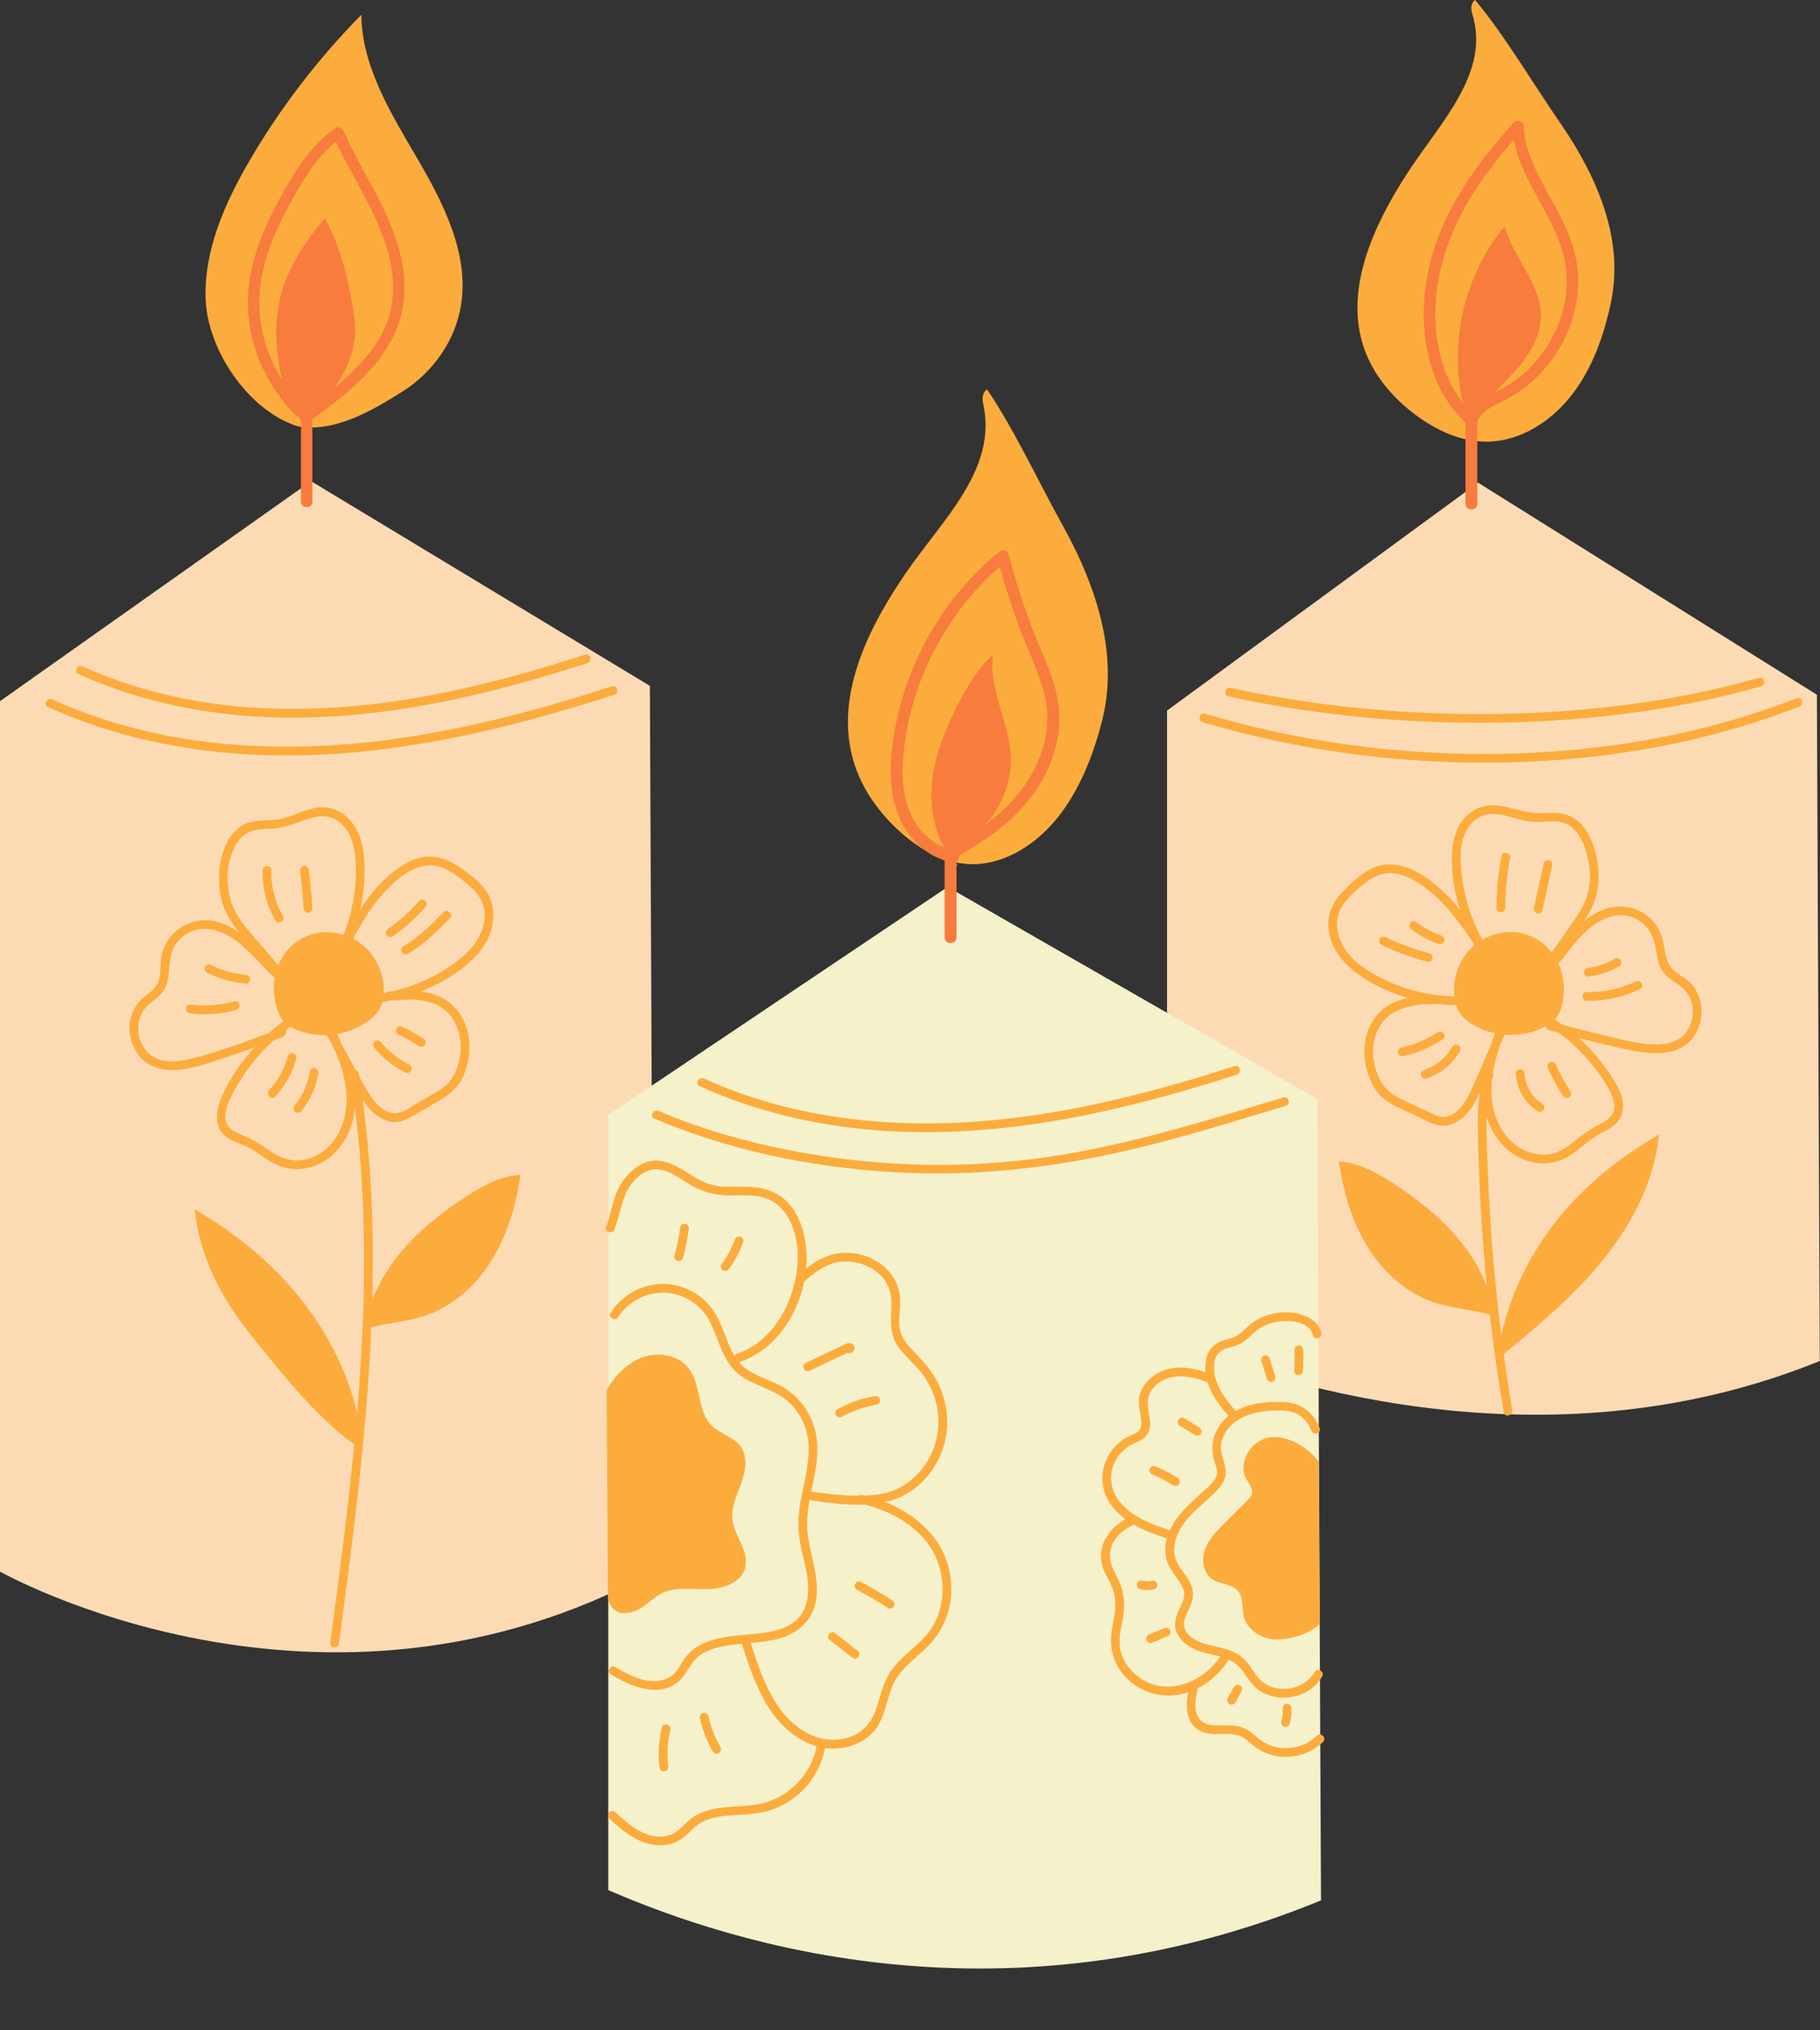 <?xml version="1.0" encoding="UTF-8"?><svg xmlns="http://www.w3.org/2000/svg" xmlns:xlink="http://www.w3.org/1999/xlink" height="476.2" preserveAspectRatio="xMidYMid meet" version="1.0" viewBox="0.0 0.0 427.0 476.2" width="427.0" zoomAndPan="magnify"><rect x="0.0" y="0.0" width="427.0" height="476.2" fill="#333333" stroke="none"/><g id="change1_1"><path d="M152.474,160.888l0.93,207.765C75.307,411.283,0,368.653,0,368.653V164.478l72.983-51.605 L152.474,160.888z M426.276,162.969l-79.491-49.74l-72.983,53.459v147.597 c30.346,12.258,91.75,29.883,153.149,4.974L426.276,162.969z" fill="#fcdbb4"/></g><g id="change2_1"><path d="M309.933,445.789c-74.118,30.363-137.655,10.434-167.221-2.42V261.519l79.618-53.459 l86.717,49.74L309.933,445.789z" fill="#f4f1cb"/></g><g id="change3_1"><path d="M142.632,374.759l-0.309-48.732c2.007-3.402,4.92-6.449,8.662-7.712 c3.742-1.263,8.365-0.357,10.716,2.816c2.855,3.851,1.835,9.818,5.216,13.218 c2.016,2.027,5.231,2.685,6.881,5.019c1.718,2.431,1.117,5.778,0.1,8.575 c-1.017,2.797-2.405,5.642-2.039,8.596c0.484,3.908,3.987,7.422,2.981,11.228 c-0.941,3.559-5.272,4.967-8.953,5.014c-3.681,0.046-7.605-0.621-10.863,1.093 c-2.2,1.158-3.838,3.302-6.192,4.1C145.58,379.078,143.301,378.128,142.632,374.759z M292.675,351.93c-1.798,1.795-3.596,3.59-5.394,5.385c-1.833,1.83-3.721,3.745-4.591,6.184 c-0.87,2.44-0.402,5.563,1.763,6.986c1.833,1.205,4.493,1.004,5.939,2.654 c1.392,1.589,0.924,4.022,1.436,6.071c0.832,3.328,4.437,5.45,7.866,5.374 c3.429-0.076,7.461-1.291,9.948-3.653l-0.289-37.997c-2.393-3.496-7.699-6.582-11.842-5.698 c-4.143,0.884-7.187,5.949-5.145,9.661c0.631,1.148,1.697,2.302,1.347,3.564 C293.551,351.046,293.105,351.502,292.675,351.93z M221.799,365.362 c2.831,7.188,1.324,15.417-4.167,20.879c-2.826,2.811-6.36,5.125-8.076,8.854 c-1.657,3.602-1.808,7.748-4.432,10.902c-2.24,2.693-5.779,4.06-9.221,4.178 c-0.793,0.027-1.575-0.031-2.348-0.14c-0.765,3.979-2.746,7.617-5.726,10.406 c-2.877,2.693-6.443,4.371-10.336,4.924c-4.05,0.576-8.542,0.092-12.347,1.825 c-2.055,0.936-3.284,2.715-5.047,4.029c-1.641,1.223-3.698,1.736-5.729,1.63 c-4.606-0.241-8.205-3.268-11.418-6.283c-0.966-0.907,0.489-2.356,1.452-1.452 c3.291,3.089,7.638,6.834,12.532,5.42c2.064-0.596,3.217-2.304,4.799-3.609 c1.314-1.085,2.85-1.829,4.486-2.29c3.675-1.036,7.548-0.735,11.29-1.335 c6.971-1.118,12.82-6.707,14.065-13.685c-2.103-0.605-4.08-1.658-5.821-3.009 c-6.492-5.041-9.233-13.33-11.667-20.86c-0.019-0.058-0.009-0.106-0.018-0.16 c-1.511,0.142-3.018,0.311-4.505,0.609c-1.991,0.399-4.016,1.024-5.631,2.302 c-2.099,1.66-2.803,4.423-4.9,6.075c-4.861,3.831-11.111,0.897-15.708-1.764 c-1.145-0.663-0.109-2.436,1.036-1.773c2.825,1.635,5.862,3.394,9.234,3.307 c1.365-0.035,2.773-0.389,3.905-1.176c1.424-0.99,2.068-2.612,3.033-3.988 c2.579-3.677,6.864-4.834,11.101-5.376c3.918-0.501,8.015-0.452,11.78-1.777 c1.789-0.63,3.447-1.691,4.545-3.264c1.569-2.248,1.808-5.083,1.574-7.741 c-0.274-3.105-1.291-6.091-1.828-9.152c-0.5-2.848-0.478-5.642-0.072-8.499 c0.815-5.723,3.086-11.684,1.607-17.485c-0.66-2.59-2.065-4.95-3.996-6.795 c-1.962-1.876-4.405-2.9-6.866-3.948c-2.286-0.974-4.591-2.062-6.286-3.939 c-1.599-1.771-2.569-3.946-3.435-6.142c-0.916-2.321-1.713-4.743-3.194-6.784 c-1.551-2.137-3.867-3.73-6.38-4.511c-5.286-1.643-11.081,0.593-14.069,5.216 c-0.716,1.107-2.493,0.077-1.773-1.036c3.401-5.261,9.927-7.977,16.024-6.267 c2.841,0.797,5.474,2.467,7.349,4.752c1.943,2.369,2.915,5.274,4.024,8.085 c0.472,1.196,0.999,2.371,1.653,3.455c0.116-0.157,0.267-0.294,0.497-0.369 c6.371-2.07,10.736-7.735,12.839-13.903c1.769-5.187,2.256-11.13,0.16-16.304 c-0.964-2.38-2.568-4.533-4.864-5.758c-3.114-1.661-6.806-1.142-10.195-1.213 c-3.269-0.068-6.064-0.901-8.866-2.562c-2.421-1.435-5.029-3.573-7.982-3.571 c-3.106,0.002-5.786,2.923-7.001,5.562c-1.253,2.72-1.617,5.759-2.716,8.537 c-0.481,1.217-2.466,0.683-1.98-0.546c1.339-3.385,1.624-7.279,3.659-10.371 c1.988-3.02,5.202-5.644,9.006-5.167c3.189,0.4,5.827,2.512,8.532,4.065 c1.62,0.93,3.293,1.633,5.162,1.864c2.044,0.252,4.114,0.106,6.166,0.127 c3.375,0.035,6.63,0.653,9.259,2.891c2.156,1.835,3.542,4.464,4.335,7.148 c0.86,2.908,1.114,6.046,0.829,9.182c2.241-1.736,4.646-3.199,7.548-3.586 c3.742-0.498,7.563,0.533,10.495,2.925c2.629,2.144,4.057,5.175,4.044,8.561 c-0.008,2.163-0.526,4.394-0.054,6.537c0.412,1.869,1.643,3.36,2.933,4.71 c2.534,2.652,4.912,5.135,6.385,8.562c1.483,3.449,2.072,7.245,1.567,10.974 c-0.903,6.667-5.495,13.033-11.916,15.357c-0.805,0.291-1.626,0.528-2.46,0.718 C213.821,354.791,219.356,359.157,221.799,365.362z M191.659,337.896 c0.427,4.071-0.525,8.027-1.334,12c3.47,0.494,6.962,0.908,10.47,0.941 c0.242,0.002,0.487-0.001,0.731-0.002c0.208-0.137,0.469-0.205,0.776-0.139 c0.162,0.035,0.324,0.079,0.487,0.116c2.827-0.09,5.725-0.49,8.22-1.797 c5.792-3.035,9.355-9.455,9.168-15.945c-0.101-3.499-1.226-6.937-3.127-9.869 c-1.749-2.697-4.375-4.614-6.251-7.203c-2.205-3.043-1.798-6.285-1.652-9.831 c0.137-3.35-1.128-6.214-3.913-8.155c-2.582-1.8-5.883-2.518-8.975-1.877 c-2.953,0.612-5.313,2.539-7.564,4.436c-1.688,8.438-7.198,16.312-15.273,18.979 c0.55,0.65,1.171,1.246,1.909,1.746c2.344,1.588,5.119,2.356,7.612,3.66 C187.853,327.523,191.083,332.402,191.659,337.896z M218.793,363.788 c-3.25-5.691-9.625-9.265-15.876-10.841c-4.347,0.195-8.831-0.454-12.98-1.048 c-0.286,1.587-0.509,3.179-0.572,4.786c-0.248,6.365,3.155,12.355,2.072,18.75 c-0.806,4.757-4.308,7.795-8.819,8.978c-2.126,0.557-4.303,0.787-6.486,0.984 c2.463,7.62,5.339,16.47,12.634,20.793c2.973,1.762,6.467,2.437,9.835,1.522 c3.589-0.975,5.849-3.503,6.995-6.972c1.126-3.41,1.774-6.783,4.078-9.655 c2.221-2.769,5.223-4.763,7.568-7.415C222.009,378.28,222.293,369.918,218.793,363.788z M310.4,408.616c-2.373,2.321-5.615,3.548-8.928,3.495c-1.605-0.026-3.196-0.347-4.674-0.972 c-1.671-0.707-2.903-1.83-4.294-2.961c-1.716-1.396-3.498-1.491-5.615-1.425 c-1.772,0.055-3.635,0.131-5.264-0.694c-3.441-1.742-3.508-5.763-2.862-9.096 c-0.865,0.286-1.755,0.502-2.668,0.633c-4.306,0.618-8.606-0.821-11.706-3.874 c-3.357-3.305-4.27-7.53-3.417-12.056c0.524-2.78,1.082-5.398,0.336-8.202 c-0.693-2.603-2.661-4.697-2.965-7.414c-0.474-4.233,2.207-7.747,5.714-9.684 c-1.288-0.948-2.454-2.06-3.425-3.408c-2.367-3.284-2.623-7.475-0.81-11.075 c0.887-1.761,2.255-3.284,3.907-4.358c0.902-0.586,1.933-0.884,2.855-1.423 c1.095-0.64,1.299-1.591,1.187-2.779c-0.198-2.105-0.974-4.087-0.348-6.204 c0.555-1.878,1.869-3.429,3.457-4.534c3.558-2.476,8.073-2.087,11.976-0.658 c-0.259-2.583,0.277-5.386,2.647-6.816c1.427-0.861,3.163-0.948,4.608-1.752 c1.43-0.797,2.468-2.165,3.794-3.115c2.698-1.932,6.186-2.716,9.46-2.288 c2.735,0.358,5.997,1.703,6.626,4.705c0.271,1.291-1.709,1.839-1.98,0.546 c-0.731-3.487-6.183-3.65-8.879-3.048c-1.738,0.388-3.381,1.146-4.744,2.3 c-1.26,1.066-2.336,2.31-3.878,2.986c-1.518,0.666-3.614,0.75-4.743,2.087 c-1.109,1.313-1.062,3.377-0.775,4.965c0.598,3.304,2.784,5.995,4.905,8.49 c3.351-1.919,7.456-2.248,11.264-2.096c3.945,0.157,7.099,2.385,8.449,6.121 c0.451,1.247-1.534,1.779-1.98,0.546c-0.682-1.887-2.082-3.463-3.985-4.172 c-2.043-0.761-4.578-0.557-6.71-0.361c-4.375,0.402-9.155,2.5-10.341,7.147 c-0.557,2.183,0.476,3.918,0.88,6.005c0.391,2.019-0.344,3.643-1.68,5.128 c-2.826,3.14-6.597,5.479-8.778,9.179c-1.013,1.719-1.702,3.731-1.527,5.749 c0.166,1.919,1.291,3.391,2.379,4.898c0.982,1.361,1.927,2.832,2.025,4.558 c0.104,1.831-0.833,3.396-1.548,5.009c-0.818,1.843-0.818,3.538,0.722,4.982 c1.362,1.278,3.16,1.858,4.939,2.273c1.781,0.415,3.582,0.74,5.264,1.485 c1.741,0.771,3.004,2.005,4.09,3.544c1.037,1.468,1.917,3.057,3.488,4.024 c1.22,0.751,2.64,1.126,4.068,1.161c2.998,0.073,5.993-1.275,7.507-3.933 c0.655-1.149,2.428-0.114,1.773,1.036c-1.886,3.31-5.678,5.09-9.428,4.944 c-1.778-0.069-3.574-0.548-5.081-1.512c-1.886-1.207-2.934-3.074-4.213-4.844 c-0.884-1.223-1.982-1.99-3.191-2.531c-1.789,2.855-4.349,5.247-7.357,6.743 c0.043,0.155,0.059,0.323,0.014,0.515c-0.443,1.861-0.854,3.895-0.08,5.728 c0.709,1.68,2.189,2.334,3.929,2.41c3.073,0.133,5.955-0.459,8.587,1.541 c1.279,0.971,2.371,2.123,3.839,2.826c1.269,0.608,2.685,0.923,4.088,0.966 c2.836,0.086,5.611-0.898,7.647-2.891C309.893,406.238,311.346,407.69,310.4,408.616z M263.477,353.173c2.958,3.034,7.061,4.475,10.998,5.797c0.728-1.604,1.754-3.093,2.876-4.356 c1.634-1.838,3.538-3.405,5.321-5.091c0.88-0.832,1.91-1.709,2.502-2.78 c0.71-1.286,0.192-2.617-0.228-3.905c-1.311-4.015,0.007-8.008,3.257-10.689 c-1.987-2.35-3.955-4.865-4.861-7.827c-4.185-1.882-10.184-2.546-13.164,1.761 c-1.214,1.755-0.986,3.506-0.616,5.489c0.304,1.63,0.573,3.418-0.387,4.889 c-0.99,1.517-2.817,1.838-4.265,2.744c-1.478,0.924-2.639,2.295-3.388,3.863 C259.828,346.615,260.796,350.422,263.477,353.173z M286.274,388.625 c-2.143-0.599-4.446-0.913-6.464-1.959c-1.607-0.833-3.114-2.108-3.78-3.834 c-0.736-1.907-0.129-3.75,0.698-5.511c0.488-1.039,1.1-2.108,1.12-3.286 c0.017-0.984-0.432-1.877-0.941-2.69c-1.078-1.722-2.491-3.201-3.12-5.177 c-0.559-1.758-0.486-3.553-0.015-5.271c-2.627-0.889-5.316-1.86-7.728-3.239 c-1.971,0.881-3.642,2.046-4.735,3.98c-1.446,2.556-1.031,4.959,0.326,7.418 c1.06,1.92,1.811,3.874,2.051,6.068c0.256,2.341-0.247,4.584-0.692,6.867 c-0.406,2.082-0.549,4.109,0.162,6.139c0.627,1.791,1.781,3.36,3.191,4.614 C272.729,398.422,281.95,395.084,286.274,388.625z M275.271,348.442 c0.456,0.285,1.151,0.112,1.405-0.368c0.267-0.505,0.118-1.1-0.368-1.405 c-1.698-1.063-3.479-1.963-5.325-2.737c-0.497-0.208-1.151,0.224-1.263,0.717 c-0.137,0.601,0.185,1.04,0.717,1.263c-0.199-0.083,0.153,0.066,0.187,0.081 c0.115,0.05,0.229,0.1,0.344,0.151c0.2,0.089,0.399,0.181,0.598,0.274 c0.425,0.2,0.846,0.408,1.263,0.625C273.66,347.476,274.475,347.944,275.271,348.442z M276.844,334.472c1.178,0.726,2.357,1.451,3.535,2.177c0.458,0.282,1.15,0.114,1.405-0.368 c0.265-0.502,0.12-1.104-0.368-1.405c-1.178-0.726-2.357-1.451-3.535-2.177 c-0.458-0.282-1.15-0.114-1.405,0.368C276.211,333.569,276.355,334.171,276.844,334.472z M296.636,317.99c-0.515,0.167-0.888,0.714-0.717,1.263c0.432,1.386,0.864,2.772,1.297,4.158 c0.16,0.512,0.723,0.892,1.263,0.717c0.515-0.167,0.888-0.714,0.717-1.263 c-0.432-1.386-0.864-2.772-1.297-4.158C297.739,318.195,297.176,317.815,296.636,317.99z M304.643,322.588c0.594-0.027,0.98-0.452,1.027-1.027c0.134-1.639,0.158-3.285,0.073-4.928 c-0.028-0.535-0.452-1.052-1.027-1.027c-0.533,0.024-1.056,0.452-1.027,1.027 c0.085,1.643,0.06,3.288-0.073,4.928C303.573,322.098,304.12,322.611,304.643,322.588z M270.783,372.794 c0.52-0.136,0.886-0.74,0.717-1.263c-0.173-0.535-0.706-0.862-1.263-0.717 c-0.168,0.044-0.339,0.073-0.51,0.101c-0.386,0.04-0.773,0.039-1.158-0.002 c-0.193-0.032-0.384-0.067-0.573-0.119c-0.517-0.143-1.14,0.177-1.263,0.717 c-0.124,0.543,0.163,1.11,0.717,1.263C268.536,373.074,269.694,373.079,270.783,372.794z M273.862,381.843c-0.288-0.066-0.522-0.011-0.791,0.104c-1.221,0.519-2.442,1.037-3.664,1.556 c-0.219,0.093-0.412,0.396-0.472,0.614c-0.068,0.246-0.037,0.573,0.104,0.791 c0.141,0.219,0.352,0.412,0.614,0.472c0.288,0.066,0.522,0.011,0.791-0.103 c1.221-0.519,2.442-1.037,3.664-1.556c0.219-0.093,0.412-0.396,0.472-0.614 c0.068-0.246,0.037-0.573-0.104-0.791C274.334,382.096,274.124,381.903,273.862,381.843z M290.915,395.35 c-0.484-0.256-1.125-0.133-1.405,0.368c-0.487,0.872-0.974,1.744-1.46,2.616 c-0.131,0.236-0.176,0.529-0.103,0.791c0.066,0.238,0.25,0.496,0.472,0.614 c0.484,0.256,1.125,0.133,1.405-0.368c0.487-0.872,0.974-1.744,1.46-2.616 c0.132-0.236,0.176-0.529,0.104-0.791C291.322,395.726,291.137,395.468,290.915,395.35z M300.622,403.78c-0.15,0.515,0.182,1.141,0.717,1.263c0.549,0.125,1.102-0.165,1.263-0.717 c0.344-1.183,0.475-2.443,0.361-3.67c-0.026-0.278-0.097-0.522-0.301-0.726 c-0.178-0.178-0.47-0.312-0.726-0.301c-0.514,0.023-1.08,0.454-1.027,1.027 c0.058,0.626,0.045,1.254-0.024,1.879C300.823,402.955,300.74,403.372,300.622,403.78z M160.229,295.09c0.595-2.212,1.05-4.458,1.365-6.727c0.073-0.529-0.128-1.129-0.717-1.263 c-0.483-0.11-1.184,0.148-1.263,0.717c-0.314,2.269-0.77,4.515-1.365,6.727 c-0.139,0.518,0.174,1.139,0.717,1.263C159.505,295.93,160.079,295.645,160.229,295.09z M171.078,293.743 c-0.533,0.994-1.14,1.947-1.811,2.854c-0.32,0.434-0.086,1.165,0.368,1.405 c0.536,0.283,1.063,0.094,1.405-0.368c1.417-1.919,2.523-4.043,3.327-6.288 c0.181-0.506-0.204-1.146-0.717-1.263c-0.577-0.131-1.069,0.175-1.263,0.717 c-0.097,0.27-0.197,0.538-0.303,0.804c-0.026,0.067-0.053,0.133-0.08,0.199 c-0.048,0.115-0.055,0.132-0.021,0.052c-0.055,0.132-0.113,0.263-0.172,0.394 C171.585,292.756,171.34,293.254,171.078,293.743z M197.099,318.157 c0.413-0.195,0.826-0.39,1.238-0.585c0.115-0.054,0.277-0.157,0.441-0.25 c1.3,0.669,2.456-1.389,1.038-2.116c-0.689-0.353-1.359,0.047-1.984,0.342 c-0.59,0.279-1.179,0.557-1.769,0.836c-2.359,1.115-4.718,2.229-7.077,3.344 c-0.501,0.237-0.631,0.956-0.368,1.405c0.3,0.513,0.902,0.606,1.405,0.368 c1.592-0.752,3.185-1.505,4.777-2.257C195.566,318.882,196.333,318.519,197.099,318.157z M197.505,332.353c2.568-1.419,5.346-2.375,8.238-2.868c0.547-0.093,0.853-0.767,0.717-1.263 c-0.159-0.579-0.714-0.811-1.263-0.717c-3.059,0.522-6.013,1.574-8.728,3.075 C195.312,331.22,196.346,332.994,197.505,332.353z M196.035,383.184 c-0.224-0.175-0.429-0.301-0.726-0.301c-0.252,0-0.553,0.112-0.726,0.301 c-0.338,0.369-0.452,1.099,0,1.452c1.761,1.374,3.521,2.749,5.282,4.123 c0.224,0.175,0.429,0.301,0.726,0.301c0.252,0,0.553-0.112,0.726-0.301 c0.338-0.368,0.452-1.099,0-1.452C199.556,385.933,197.796,384.558,196.035,383.184z M209.348,375.411 c-2.368-1.52-4.792-2.951-7.267-4.29c-0.488-0.264-1.118-0.121-1.405,0.368 c-0.274,0.468-0.121,1.14,0.368,1.405c2.475,1.339,4.899,2.769,7.267,4.29 c0.467,0.3,1.133,0.096,1.405-0.368C210.007,376.319,209.816,375.711,209.348,375.411z M155.272,405.255c-0.714,3.028-0.912,6.161-0.543,9.251c0.066,0.55,0.425,1.027,1.027,1.027 c0.504,0,1.093-0.472,1.027-1.027c-0.348-2.912-0.203-5.85,0.47-8.705 C157.555,404.516,155.576,403.967,155.272,405.255z M168.649,411.249 c0.483-0.283,0.645-0.922,0.368-1.405c-1.306-2.277-2.244-4.722-2.812-7.285 c-0.12-0.542-0.748-0.859-1.263-0.717c-0.558,0.153-0.837,0.72-0.717,1.263 c0.604,2.725,1.631,5.355,3.019,7.775C167.52,411.361,168.173,411.527,168.649,411.249z M69.688,99.954l-0.086-0.011c8.574,1.718,17.614-3.532,24.852-8.111 c7.239-4.578,12.304-11.986,13.669-19.99c2.045-11.99-3.884-23.814-10.119-34.498 S84.872,15.596,84.775,3.459C74.643,13.76,65.864,25.196,58.692,37.436 C52.743,47.589,47.806,58.728,48.249,70.266C48.691,81.803,57.91,96.088,69.688,99.954z M331.587,96.92c5.046,3.891,11.025,6.727,17.235,6.689c7.633-0.046,14.868-4.515,19.797-10.779 c4.929-6.264,7.761-14.164,9.387-22.179c2.45-12.074-0.882-25.808-12.199-42.164 C359.783,19.779,352.858,8.042,346.077,0c0,0-1.427,0.778-0.658,3.259 c4.306,13.892-7.589,25.503-15.351,37.538c-7.762,12.035-14.765,27.038-10.08,40.788 C322.128,87.865,326.532,93.022,331.587,96.92z M210.391,194.403 c4.766,4.501,10.536,7.928,16.736,8.288c7.62,0.442,15.15-3.888,20.503-10.292 s8.726-14.699,10.904-23.195c3.281-12.798,0.907-27.751-9.252-46.031 c-5.409-9.733-11.507-22.774-17.716-31.84c0,0-1.478,0.743-0.883,3.455 c3.335,15.185-9.34,26.878-17.92,39.292s-16.607,28.063-12.885,43.12 C201.579,184.076,205.616,189.893,210.391,194.403z M114.289,171.362 c10.07-2.331,20.002-5.218,29.837-8.392c1.253-0.404,0.717-2.388-0.546-1.98 c-17.132,5.529-34.626,10.218-52.503,12.561c-17.063,2.236-34.507,2.336-51.451-0.9 c-9.42-1.799-18.649-4.617-27.381-8.596c-1.194-0.544-2.239,1.225-1.036,1.773 c15.665,7.138,32.733,10.613,49.891,11.274C78.991,177.791,96.884,175.391,114.289,171.362z M421.587,163.77c-17.058,6.682-35.132,10.601-53.362,12.216c-18.482,1.637-37.194,0.992-55.529-1.838 c-10.138-1.565-20.168-3.803-29.999-6.732c-1.269-0.378-1.811,1.603-0.546,1.98 c17.728,5.283,36.121,8.327,54.593,9.236c18.676,0.919,37.509-0.356,55.829-4.156 c10.073-2.089,19.98-4.973,29.56-8.726C423.35,165.273,422.82,163.287,421.587,163.77z M153.489,262.382c17.543,7.479,36.578,11.352,55.568,12.551c19.997,1.263,39.776-1.132,59.183-5.954 c11.253-2.796,22.334-6.228,33.429-9.582c1.262-0.381,0.724-2.364-0.546-1.98 c-19.319,5.839-38.702,11.926-58.795,14.463c-19.106,2.412-38.626,1.605-57.509-2.136 c-10.355-2.052-20.576-4.992-30.295-9.135C153.323,260.097,152.276,261.865,153.489,262.382z M164.12,254.777c14.864,6.77,31.058,10.074,47.339,10.696c16.938,0.647,33.875-1.617,50.354-5.427 c9.573-2.214,19.014-4.957,28.363-7.973c1.253-0.404,0.717-2.388-0.546-1.98 c-16.228,5.237-32.793,9.671-49.726,11.902c-16.188,2.133-32.752,2.222-48.828-0.851 c-8.917-1.705-17.653-4.374-25.919-8.139C163.963,252.46,162.918,254.229,164.12,254.777z M288.185,163.364c16.001,3.465,32.333,5.414,48.691,6.003c16.631,0.599,33.336-0.214,49.798-2.69 c8.938-1.345,17.798-3.204,26.493-5.679c1.269-0.361,0.73-2.343-0.546-1.98 c-15.493,4.41-31.5,6.876-47.562,7.911c-16.496,1.063-33.098,0.646-49.525-1.18 c-9.001-1.001-17.951-2.448-26.803-4.365C287.443,161.105,286.892,163.084,288.185,163.364z M18.381,158.103c14.06,6.402,29.367,9.534,44.766,10.135c16.048,0.626,32.099-1.512,47.714-5.116 c9.102-2.101,18.078-4.708,26.965-7.575c1.253-0.404,0.717-2.388-0.546-1.98 c-15.382,4.963-31.09,9.176-47.142,11.279c-15.313,2.006-30.973,2.096-46.179-0.811 c-8.443-1.614-16.714-4.14-24.542-7.705C18.224,155.787,17.179,157.556,18.381,158.103z M396.91,230.878c1.662,1.895,2.429,4.466,2.275,6.967c-0.156,2.534-1.179,5.095-3.117,6.791 c-2.443,2.139-5.818,2.618-8.953,2.372c-3.891-0.306-7.757-1.334-11.547-2.218 c-1.704-0.398-3.401-0.823-5.097-1.254c2.516,2.3,4.781,4.876,6.729,7.692 c1.675,2.421,3.604,5.289,3.6,8.348c-0.004,3.263-2.46,4.872-5.069,6.189 c-2.709,1.367-4.745,3.524-7.241,5.196c-2.451,1.641-5.3,2.254-8.21,1.801 c-5.777-0.898-9.904-5.475-11.53-10.884c-0.059,2.504,0.046,5.024,0.12,7.506 c0.435,14.673,1.515,29.307,3.346,43.858c4.713-20.64,18.32-36.373,37-47.092 c-1.038,10.68-6.139,20.648-12.836,29.031c-6.697,8.384-14.963,15.359-23.255,22.168 c-0.12,0.098-0.226,0.208-0.328,0.317c0.598,4.374,1.253,8.742,1.997,13.099 c0.221,1.295-1.758,1.846-1.98,0.546c-0.999-5.853-1.88-11.724-2.634-17.614 c-0.226-1.765-0.424-3.534-0.627-5.302c-4.131-1.205-8.529-1.423-12.641-2.724 c-6.751-2.137-12.35-7.176-16.072-13.2c-3.722-6.024-5.698-12.986-6.746-19.989 c4.626,0.207,8.863,2.561,12.745,5.084c5.498,3.572,10.73,7.646,14.988,12.631 c2.942,3.445,5.388,7.359,7.022,11.571c-0.629-6.392-1.13-12.797-1.482-19.211 c-0.29-5.281-0.492-10.566-0.625-15.853c-0.087-3.474-0.119-6.995,0.45-10.418 c-0.63,1.384-1.334,2.731-2.236,3.948c-1.373,1.853-3.311,3.501-5.672,3.802 c-2.612,0.333-5.251-1.475-7.52-2.54c-2.418-1.136-5.117-2.104-7.195-3.825 c-1.861-1.541-2.983-3.825-3.702-6.091c-1.519-4.779-0.866-10.299,2.702-14.016 c1.731-1.803,3.999-2.807,6.396-3.393c0.119-0.029,0.239-0.057,0.359-0.085 c-2.94-0.861-5.793-2.023-8.483-3.517c-5.05-2.805-9.902-7.152-10.192-13.32 c-0.14-2.97,1.045-5.543,3.038-7.688c1.992-2.144,4.312-4.418,6.949-5.746 c5.633-2.838,11.595,0.582,15.888,4.306c1.849,1.604,3.495,3.408,5.026,5.312 c-1.34-4.222-2.061-8.644-1.907-12.986c0.112-3.154,0.937-6.31,3.088-8.702 c2.049-2.278,4.917-3.163,7.92-2.76c3.382,0.454,6.448,1.907,9.92,1.753 c3.284-0.146,6.339-0.269,8.901,2.101c2.138,1.978,3.326,4.883,3.988,7.663 c0.786,3.301,0.871,6.839-0.109,10.11c-0.601,2.005-1.617,3.815-2.757,5.552 c1.891-1.623,4.036-2.867,6.676-3.351c3.133-0.573,6.245,0.309,8.662,2.372 c2.619,2.237,3.232,5.121,3.782,8.356c0.33,1.94,0.933,3.444,2.581,4.612 C394.532,229.026,395.898,229.725,396.91,230.878z M342.818,204.045 c0.497,5.748,2.232,11.339,4.939,16.421c2.962-1.729,6.596-2.317,9.903-1.405l-0.149-0.005 c2.59,0.648,4.889,2.246,6.541,4.35c1.122-1.604,2.244-3.208,3.367-4.811 c1.957-2.797,4.176-5.597,5.073-8.95c0.827-3.095,0.627-6.386-0.232-9.451 c-0.664-2.37-1.781-4.914-3.84-6.399c-2.69-1.94-6.083-0.738-9.126-1.033 c-2.972-0.288-5.754-1.699-8.738-1.831c-2.922-0.13-5.239,1.5-6.579,4.032 C342.518,197.719,342.557,201.018,342.818,204.045z M325.865,230.295 c3.647,1.645,7.536,2.684,11.497,3.159c0.062-0.008,0.124-0.007,0.185-0.017 c0.251-0.039,0.463,0.02,0.65,0.116c1,0.099,2.004,0.159,3.01,0.185 c-0.006-0.059-0.018-0.117-0.023-0.175c-0.389-4.278,1.275-8.724,4.47-11.595 c0.097-0.087,0.207-0.158,0.307-0.242c-2.922-4.42-5.992-8.815-10.038-12.281 c-1.995-1.709-4.308-3.281-6.812-4.13c-2.87-0.974-5.502-0.514-7.976,1.195 c-2.127,1.469-4.385,3.505-5.92,5.593c-1.643,2.236-1.862,5.032-1.054,7.637 C315.786,224.982,321.157,228.172,325.865,230.295z M345.254,255.572 c1.576-3.399,3.021-6.866,4.475-10.325c0.31-0.969,0.643-1.928,0.995-2.875 c-1.81-0.388-3.559-1.055-5.149-2.007c-1.28-0.766-2.484-1.726-3.26-2.999 c-0.3-0.493-0.519-1.027-0.692-1.577c-1.467-0.022-2.93-0.104-4.384-0.276 c-0.933,0.071-1.861,0.04-2.807,0.04c-1.266,0.001-2.487,0.26-3.716,0.551 c-2.408,0.569-4.598,1.527-6.2,3.48c-3.036,3.703-2.925,9.017-0.997,13.203 c0.983,2.136,2.416,3.59,4.5,4.666c2.218,1.146,4.521,2.146,6.78,3.207 c1.263,0.593,2.633,1.47,4.075,1.359c1.108-0.085,2.131-0.678,2.963-1.388 C343.404,259.293,344.4,257.414,345.254,255.572z M365.739,242.279 c-0.779-0.213-1.562-0.414-2.339-0.634c-0.502-0.142-0.713-0.537-0.716-0.94 c-0.213,0.118-0.425,0.238-0.642,0.345c-2.783,1.365-5.938,1.906-9.026,1.656 c-0.425,0.991-0.851,1.982-1.276,2.972c-0.638,1.972-1.169,3.986-1.488,6.018 c0.113,0.201,0.146,0.454,0.038,0.749c-0.088,0.242-0.148,0.488-0.227,0.732 c-0.299,2.894-0.127,5.809,0.818,8.666c1.651,4.994,5.998,9.126,11.498,9.025 c2.79-0.051,4.96-1.467,7.04-3.191c2.003-1.661,3.969-2.977,6.27-4.187 c1.288-0.677,2.593-1.491,2.96-3.005c0.323-1.335-0.147-2.799-0.7-4.008 c-1.158-2.534-2.9-4.911-4.67-7.046C371.053,246.745,368.52,244.351,365.739,242.279z M397.028,235.774c-0.497-2.774-2.226-4.14-4.447-5.632c-1.214-0.815-2.316-1.749-2.971-3.083 c-0.607-1.235-0.819-2.588-1.025-3.934c-0.464-3.031-1.45-5.618-4.208-7.274 c-2.762-1.659-5.972-1.414-8.75,0.077c-4.288,2.302-6.916,6.442-9.986,10.111 c1.341,2.96,1.598,6.378,0.856,9.547c-0.244,1.043-0.599,2.078-1.22,2.95 c-0.149,0.209-0.324,0.395-0.497,0.581c0.624,0.411,1.239,0.833,1.842,1.274 c3.151,0.858,6.312,1.678,9.493,2.42c3.788,0.884,7.712,1.995,11.614,2.185 c2.825,0.138,5.948-0.394,7.792-2.75C396.915,240.461,397.424,237.986,397.028,235.774z M109.381,280.674c3.883-2.523,8.12-4.876,12.745-5.084c-1.048,7.003-3.023,13.965-6.746,19.989 c-3.722,6.024-9.321,11.063-16.072,13.2c-3.963,1.254-8.195,1.492-12.194,2.587 c-0.31,7.284-0.799,14.562-1.434,21.823c-1.529,17.482-3.833,34.884-6.149,52.276 c-0.172,1.293-2.227,1.306-2.053,0c1.298-9.751,2.592-19.504,3.749-29.273 c0.688-5.816,1.322-11.64,1.885-17.471c-0.936-0.524-2.045-1.416-2.449-1.748 c-8.292-6.81-15.447-15.863-22.144-24.246c-6.697-8.384-11.798-18.352-12.836-29.031 c18.561,10.651,33.169,27.127,38.096,47.684c0.76-9.011,1.311-18.039,1.533-27.081 c0.365-14.859-0.17-29.758-2.047-44.505c-0.098,1.128-0.278,2.259-0.578,3.39 c-1.518,5.721-6.052,10.454-12.117,11.045c-2.921,0.285-5.563-0.724-7.976-2.299 c-1.487-0.971-2.897-2.075-4.494-2.869c-1.225-0.609-2.552-0.982-3.774-1.598 c-6.438-3.243-2.37-10.84,0.381-15.25c1.441-2.309,3.097-4.464,4.92-6.467 c-2.21,0.789-4.43,1.55-6.661,2.28c-4.034,1.319-8.303,3.006-12.607,2.999 c-2.954-0.005-5.868-1.022-7.749-3.374c-1.569-1.961-2.36-4.548-2.213-7.053 c0.159-2.694,1.339-5.02,3.419-6.73c1.376-1.131,2.889-2.089,3.435-3.887 c0.496-1.636,0.348-3.411,0.563-5.093c0.826-6.452,7.326-10.402,13.472-8.561 c1.815,0.544,3.397,1.406,4.848,2.452c-1.889-2.376-3.513-4.882-4.221-7.927 c-1.243-5.349-0.491-13.204,4.27-16.77c2.831-2.12,6.209-1.335,9.455-1.947 c3.192-0.602,6.021-2.453,9.295-2.732c2.978-0.254,5.713,1.141,7.563,3.43 c2.081,2.576,2.793,5.883,2.977,9.121c0.215,3.79-0.126,7.596-0.924,11.307 c1.816-2.763,3.863-5.356,6.341-7.562c2.167-1.928,4.694-3.724,7.537-4.465 c3.101-0.809,6.089,0.087,8.724,1.774c2.417,1.547,5.12,3.485,6.812,5.829 c1.695,2.348,2.086,5.341,1.566,8.141c-1.103,5.932-6.363,10.107-11.295,12.966 c-1.763,1.022-3.599,1.892-5.482,2.64c0.495,0.078,0.987,0.164,1.464,0.259 c2.659,0.531,5.063,1.786,6.825,3.874c3.402,4.029,3.827,9.71,2.113,14.568 c-0.824,2.336-2.147,4.2-4.179,5.631c-2.385,1.68-5.034,3.042-7.546,4.522 c-2.248,1.324-4.314,2.371-6.935,1.379c-2.17-0.822-3.825-2.526-5.137-4.386 c-0.095-0.134-0.177-0.278-0.269-0.414c1.024,7.653,1.709,15.349,2.065,23.063 c0.366,7.96,0.394,15.927,0.184,23.89c1.634-4.249,4.095-8.195,7.059-11.666 C98.651,288.319,103.883,284.246,109.381,280.674z M91.815,234.674c-0.696,0.146-1.396,0.275-2.099,0.387 c-0.112,0.405-0.246,0.803-0.431,1.181c-0.654,1.34-1.764,2.408-2.967,3.29 c-2.13,1.561-4.632,2.579-7.233,3.03c0.421,0.873,0.83,1.758,1.216,2.656 c0.84,1.543,1.68,3.086,2.521,4.628c0.234,0.429,0.463,0.862,0.693,1.295 c0.328,0.056,0.611,0.27,0.682,0.716c0.041,0.255,0.071,0.511,0.11,0.766 c0.753,1.409,1.524,2.81,2.393,4.142c1.143,1.751,2.666,3.546,4.725,4.213 c2.446,0.792,4.661-1.132,6.655-2.307c2.005-1.181,4.143-2.262,6.019-3.644 c1.935-1.426,2.935-3.477,3.517-5.762c1.113-4.369,0.287-9.388-3.316-12.388 c-1.861-1.55-4.213-2.069-6.564-2.34C95.724,234.303,93.799,234.709,91.815,234.674z M82.836,220.183 c0.587,0.307,1.159,0.643,1.691,1.038c3.448,2.561,5.52,6.833,5.53,11.129 c0,0.196-0.013,0.393-0.022,0.589c0.186-0.033,0.373-0.06,0.558-0.095 c0.163-0.155,0.387-0.257,0.689-0.238c0.153,0.009,0.305-0.002,0.457-0.001 c4.433-0.975,8.696-2.683,12.557-5.094c4.337-2.709,9.03-6.654,9.381-12.151 c0.184-2.882-0.927-5.225-3.06-7.123c-2.01-1.789-4.32-3.709-6.85-4.699 c-5.481-2.145-10.827,2.556-14.186,6.423C86.897,213.051,84.794,216.588,82.836,220.183z M55.284,214.015 c1.534,2.813,3.844,5.185,5.905,7.612c1.357,1.599,2.714,3.198,4.072,4.797 c1.31-3.188,3.937-5.855,7.188-7l-0.148,0.019c2.657-1.007,5.633-1.006,8.346-0.162 c2.205-5.772,3.259-12.092,2.708-18.228c-0.268-2.989-1.205-6.111-3.59-8.097 c-2.429-2.024-5.287-1.659-8.077-0.67c-2.717,0.963-5.217,1.982-8.137,2.11 c-2.988,0.13-5.736,0.231-7.63,2.867C52.648,201.818,52.662,209.206,55.284,214.015z M63.114,242.302 c1.095-0.972,2.234-1.893,3.418-2.759c-0-0-0-0-0-0 c-0.7-0.81-1.149-1.808-1.49-2.823c-0.789-2.355-1.01-4.911-0.604-7.355 c-4.605-4.149-8.382-10.036-14.661-11.304c-2.949-0.595-5.884,0.372-7.899,2.607 c-2.128,2.36-1.974,5.065-2.311,8.026c-0.166,1.463-0.542,2.865-1.451,4.047 c-0.875,1.137-2.073,1.9-3.146,2.827c-1.84,1.59-2.675,3.785-2.516,6.205 c0.148,2.239,1.212,4.54,3.075,5.854c2.754,1.943,6.453,1.439,9.518,0.668 C51.167,246.755,57.199,244.566,63.114,242.302z M78.525,246.247c-0.592-1.086-1.183-2.172-1.775-3.259 c-0.033-0.06-0.034-0.117-0.054-0.176c-2.28,0.087-4.575-0.256-6.71-1.067 c-0.624-0.237-1.24-0.519-1.814-0.862c-0.397,0.282-0.796,0.559-1.183,0.854 c0.216,0.514,0.077,1.233-0.595,1.492c-0.713,0.276-1.434,0.53-2.149,0.799 c-3.195,2.876-5.971,6.208-8.185,9.905c-1.357,2.267-2.98,4.916-3.186,7.61 c-0.25,3.256,2.475,4.146,4.975,5.171c2.495,1.023,4.51,2.745,6.821,4.088 c2.299,1.335,4.795,1.766,7.383,1.087c5.455-1.432,8.6-6.586,9.15-11.953 C81.691,255.182,80.387,250.582,78.525,246.247z M66.353,214.856c-1.885-3.246-2.805-6.941-2.681-10.692 c0.044-1.322-2.01-1.32-2.053,0c-0.136,4.099,0.902,8.183,2.961,11.728 C65.243,217.035,67.018,216.002,66.353,214.856z M72.256,214.096c0.527,0,1.064-0.471,1.027-1.027 c-0.199-2.979-0.475-5.953-0.828-8.918c-0.065-0.551-0.425-1.027-1.027-1.027 c-0.504,0-1.093,0.472-1.027,1.027c0.353,2.965,0.629,5.938,0.828,8.918 C71.266,213.622,71.675,214.096,72.256,214.096z M67.517,247.783c-0.787,2.982-2.289,5.732-4.393,7.989 c-0.9,0.966,0.549,2.421,1.452,1.452c2.341-2.513,4.044-5.573,4.921-8.895 C69.835,247.05,67.855,246.504,67.517,247.783z M73.949,250.573c-0.484-0.133-1.182,0.165-1.263,0.717 c-0.432,2.937-1.632,5.734-3.551,8.009c-0.357,0.424-0.415,1.037,0,1.452 c0.367,0.367,1.093,0.426,1.452,0c2.143-2.54,3.594-5.62,4.08-8.915 C74.746,251.288,74.529,250.733,73.949,250.573z M54.93,234.912c-3.36,0.937-6.846,1.176-10.306,0.742 c-0.551-0.069-1.027,0.521-1.027,1.027c0,0.612,0.474,0.957,1.027,1.027 c3.629,0.456,7.33,0.167,10.852-0.815C56.747,236.538,56.207,234.557,54.93,234.912z M57.675,228.672 c-2.825-0.246-5.606-1.033-8.145-2.295c-0.496-0.247-1.112-0.133-1.405,0.368 c-0.266,0.454-0.13,1.157,0.368,1.405c2.883,1.433,5.975,2.296,9.182,2.575 c0.553,0.048,1.027-0.506,1.027-1.027C58.701,229.104,58.229,228.721,57.675,228.672z M92.074,219.678 c2.846-1.98,5.452-4.286,7.737-6.894c0.365-0.417,0.41-1.042,0-1.452 c-0.373-0.373-1.085-0.419-1.452,0c-2.168,2.475-4.62,4.693-7.321,6.573 c-0.455,0.316-0.664,0.899-0.368,1.405C90.933,219.759,91.617,219.996,92.074,219.678z M95.675,223.762 c3.76-2.179,6.847-5.275,9.872-8.35c0.928-0.943-0.523-2.396-1.452-1.452 c-2.905,2.952-5.846,5.936-9.456,8.029C93.496,222.651,94.528,224.426,95.675,223.762z M89.269,244.373 c-0.358-0.424-1.083-0.369-1.452,0c-0.42,0.42-0.359,1.027,0,1.452 c1.995,2.363,4.47,4.328,7.221,5.742c0.493,0.253,1.114,0.128,1.405-0.368 c0.269-0.459,0.127-1.15-0.368-1.405C93.429,248.435,91.193,246.653,89.269,244.373z M93.389,242.65 c1.71,0.798,3.355,1.726,4.921,2.776c0.447,0.3,1.157,0.101,1.405-0.368 c0.274-0.518,0.109-1.085-0.368-1.405c-1.567-1.051-3.212-1.979-4.921-2.777 c-0.486-0.227-1.129-0.153-1.405,0.368C92.78,241.699,92.869,242.407,93.389,242.65z M353.157,212.97 c-0.002-3.909,0.371-7.801,1.137-11.635c0.258-1.291-1.721-1.843-1.98-0.546 c-0.8,4.01-1.212,8.091-1.21,12.181C351.104,214.292,353.158,214.294,353.157,212.97z M361.865,213.55c0.771-3.503,1.542-7.006,2.312-10.509c0.283-1.288-1.696-1.838-1.98-0.546 c-0.771,3.503-1.542,7.006-2.312,10.509C359.601,214.292,361.581,214.842,361.865,213.55z M361.818,258.897c-2.387-1.537-3.98-4.283-4.149-7.068c-0.034-0.554-0.448-1.027-1.027-1.027 c-0.53,0-1.061,0.47-1.027,1.027c0.218,3.583,2.146,6.896,5.166,8.841 c0.466,0.3,1.133,0.096,1.405-0.368C362.477,259.805,362.286,259.198,361.818,258.897z M363.192,250.654c1.001,2.227,2.17,4.374,3.498,6.423c0.292,0.45,0.924,0.678,1.405,0.368 c0.45-0.29,0.681-0.923,0.368-1.405c-1.328-2.049-2.498-4.195-3.498-6.423 c-0.221-0.492-0.973-0.647-1.405-0.368C363.052,249.577,362.955,250.128,363.192,250.654z M338.75,242.471c-0.269-0.459-0.94-0.675-1.405-0.368c-2.637,1.74-5.542,2.966-8.628,3.643 c-0.542,0.119-0.858,0.749-0.717,1.263c0.154,0.559,0.72,0.836,1.263,0.717 c3.24-0.71,6.349-2.023,9.118-3.85C338.844,243.571,339.041,242.968,338.75,242.471z M342.148,245.167c-0.475-0.278-1.131-0.116-1.405,0.368c-0.758,1.339-1.648,2.4-2.864,3.409 c-1.039,0.863-2.471,1.648-3.764,2.079c-0.526,0.175-0.87,0.708-0.717,1.263 c0.141,0.514,0.735,0.893,1.263,0.717c3.302-1.1,6.137-3.398,7.855-6.432 C342.79,246.089,342.631,245.45,342.148,245.167z M335.382,223.621 c-3.533-0.943-6.972-2.199-10.271-3.776c-0.5-0.239-1.109-0.138-1.405,0.368 c-0.262,0.448-0.134,1.164,0.368,1.405c3.458,1.653,7.058,2.994,10.761,3.983 C336.115,225.942,336.66,223.962,335.382,223.621z M331.144,218.015 c1.946,1.483,4.129,2.622,6.443,3.415c0.509,0.174,1.145-0.199,1.263-0.717 c0.13-0.571-0.173-1.076-0.717-1.263c-0.509-0.175-1.114-0.406-1.475-0.565 c-0.53-0.233-1.051-0.486-1.562-0.761c-1.021-0.549-1.994-1.18-2.916-1.883 c-0.429-0.327-1.167-0.081-1.405,0.368C330.489,217.153,330.686,217.666,331.144,218.015z M372.631,229.086c2.561-0.309,5.015-1.103,7.243-2.415c0.477-0.281,0.649-0.925,0.368-1.405 c-0.28-0.479-0.925-0.651-1.405-0.368c-1.889,1.112-4.102,1.88-6.206,2.135 c-0.531,0.064-1.054,0.426-1.027,1.027C371.627,228.561,372.06,229.155,372.631,229.086z M383.739,230.246c-3.569,1.716-7.503,2.547-11.459,2.474c-1.322-0.024-1.322,2.029,0,2.053 c4.328,0.08,8.597-0.88,12.495-2.754C385.966,231.447,384.925,229.675,383.739,230.246z" fill="#fcac3d"/></g><g id="change4_1"><path d="M89.21,47.433c-2.831-5.67-6.148-11.091-8.694-16.902 c-0.276-0.63-1.289-0.857-1.834-0.481c-4.136,2.862-7.249,6.803-9.882,11.042 c-2.766,4.454-5.26,9.128-7.229,13.991c-1.935,4.778-3.257,9.856-3.393,15.03 c-0.122,4.66,0.716,9.368,2.384,13.718c1.957,5.103,4.971,9.739,8.852,13.591 c0.289,0.287,0.616,0.396,0.93,0.387c-0.024,0.25,0.027,0.51,0.174,0.762 c0.026,0.045,0.062,0.085,0.095,0.127c0,6.321,0,12.643,0,18.964c0,1.725,2.68,1.728,2.68,0 c0-6.434,0-12.869,0-19.303C80.627,92.96,88.427,87.034,92.411,78.639 c2.299-4.844,2.92-10.106,2.191-15.397C93.835,57.679,91.703,52.428,89.21,47.433z M90.643,76.038 c-1.607,4.081-4.412,7.614-7.482,10.692c-1.508,1.511-3.112,2.915-4.752,4.278 c2.839-3.977,5.496-9.451,4.802-15.653c-0.832-7.424-3.167-17.459-6.973-24.044 c-4.461,4.595-9.583,13.235-10.692,19.321s-0.874,9.338,0,15.457c0.137,0.961,0.364,2.003,0.667,3.071 c-3.268-5.186-5.205-11.19-5.355-17.361c-0.243-9.954,4.292-19.262,9.223-27.639 c2.368-4.023,5.08-7.963,8.755-10.886c4.314,9.302,10.525,17.859,12.713,28.015 C92.609,66.217,92.503,71.313,90.643,76.038z M370.072,62.769c-0.684-5.681-3.252-10.763-5.968-15.72 c-2.965-5.412-6.33-11.036-6.592-17.369c-0.046-1.105-1.473-1.85-2.296-0.951 c-7.539,8.241-14.428,17.423-18.208,28.038c-3.272,9.188-4.101,19.736-1.227,29.14 c1.53,5.007,4.207,9.642,8.036,13.233c0,6.341,0,12.682,0,19.022c0,1.795,2.789,1.798,2.789,0 c0-6.235,0-12.469,0-18.704c0.072-0.425,0.168-0.845,0.299-1.259c1.049-1.883,3.435-2.937,5.242-3.859 c2.396-1.222,4.642-2.614,6.709-4.344c3.987-3.337,7.075-7.664,9.067-12.456 C369.845,72.914,370.673,67.757,370.072,62.769z M357.718,87.435c-2.095,1.876-4.447,3.292-6.93,4.578 c1.171-1.331,2.441-2.609,3.624-3.851c3.693-3.877,6.968-8.531,7.086-13.71 c0.174-7.665-6.443-13.96-8.499-21.384c-9.503,11.613-13.014,27.172-9.799,41.421 c-4.694-5.963-6.541-13.753-6.445-21.343c0.129-10.149,3.697-19.692,9.119-28.177 c2.756-4.313,5.937-8.327,9.315-12.165c1.812,10.136,9.813,18.087,11.896,28.208 C369.079,70.698,364.969,80.944,357.718,87.435z M242.905,149.233 c-2.46-6.239-4.54-12.624-6.242-19.11c-0.287-1.095-1.55-1.253-2.331-0.615 c-8.617,7.041-15.453,16.242-19.824,26.47c-2.213,5.178-3.837,10.59-4.732,16.153 c-0.974,6.055-1.387,12.545,0.743,18.413c1.792,4.936,5.6,9.458,10.655,11.123 c0.135,0.104,0.285,0.184,0.449,0.235c0,5.994,0,11.987,0,17.981c0,1.795,2.789,1.798,2.789,0 c0-5.609,0-11.218,0-16.827l0.389,0.089c-0.135-0.135-0.259-0.278-0.389-0.416c0-0.098,0-0.196,0-0.294 c0.07-0.216,0.147-0.429,0.231-0.638c0.16-0.154,0.296-0.338,0.364-0.588 c0.027-0.099,0.037-0.204,0.039-0.312c0.078-0.155,0.159-0.308,0.243-0.459 c8.342-4.53,16.113-10.708,20.261-19.421c2.264-4.756,3.467-10.1,2.818-15.369 C247.655,159.851,245.023,154.604,242.905,149.233z M235.324,190.058c-1.353,1.259-2.79,2.416-4.279,3.502 c0.435-0.48,0.858-0.965,1.256-1.465c3.385-4.245,5.124-9.769,4.783-15.187 c-0.5-7.943-5.25-15.494-4.094-23.369c-3.493,3.211-5.985,7.353-8.164,11.568 c-3.12,6.037-5.732,12.489-6.22,19.267c-0.357,4.962,0.559,10.14,2.957,14.445 c-3.638-1.421-6.462-4.546-8.016-8.149c-2.3-5.329-2.031-11.509-1.187-17.128 c1.576-10.494,5.696-20.52,11.843-29.161c2.985-4.196,6.474-8.028,10.348-11.418 c1.35,4.891,2.902,9.725,4.686,14.475c1.948,5.186,4.543,10.226,5.846,15.631 C247.532,173.21,242.674,183.217,235.324,190.058z" fill="#f77c3e"/></g></svg>